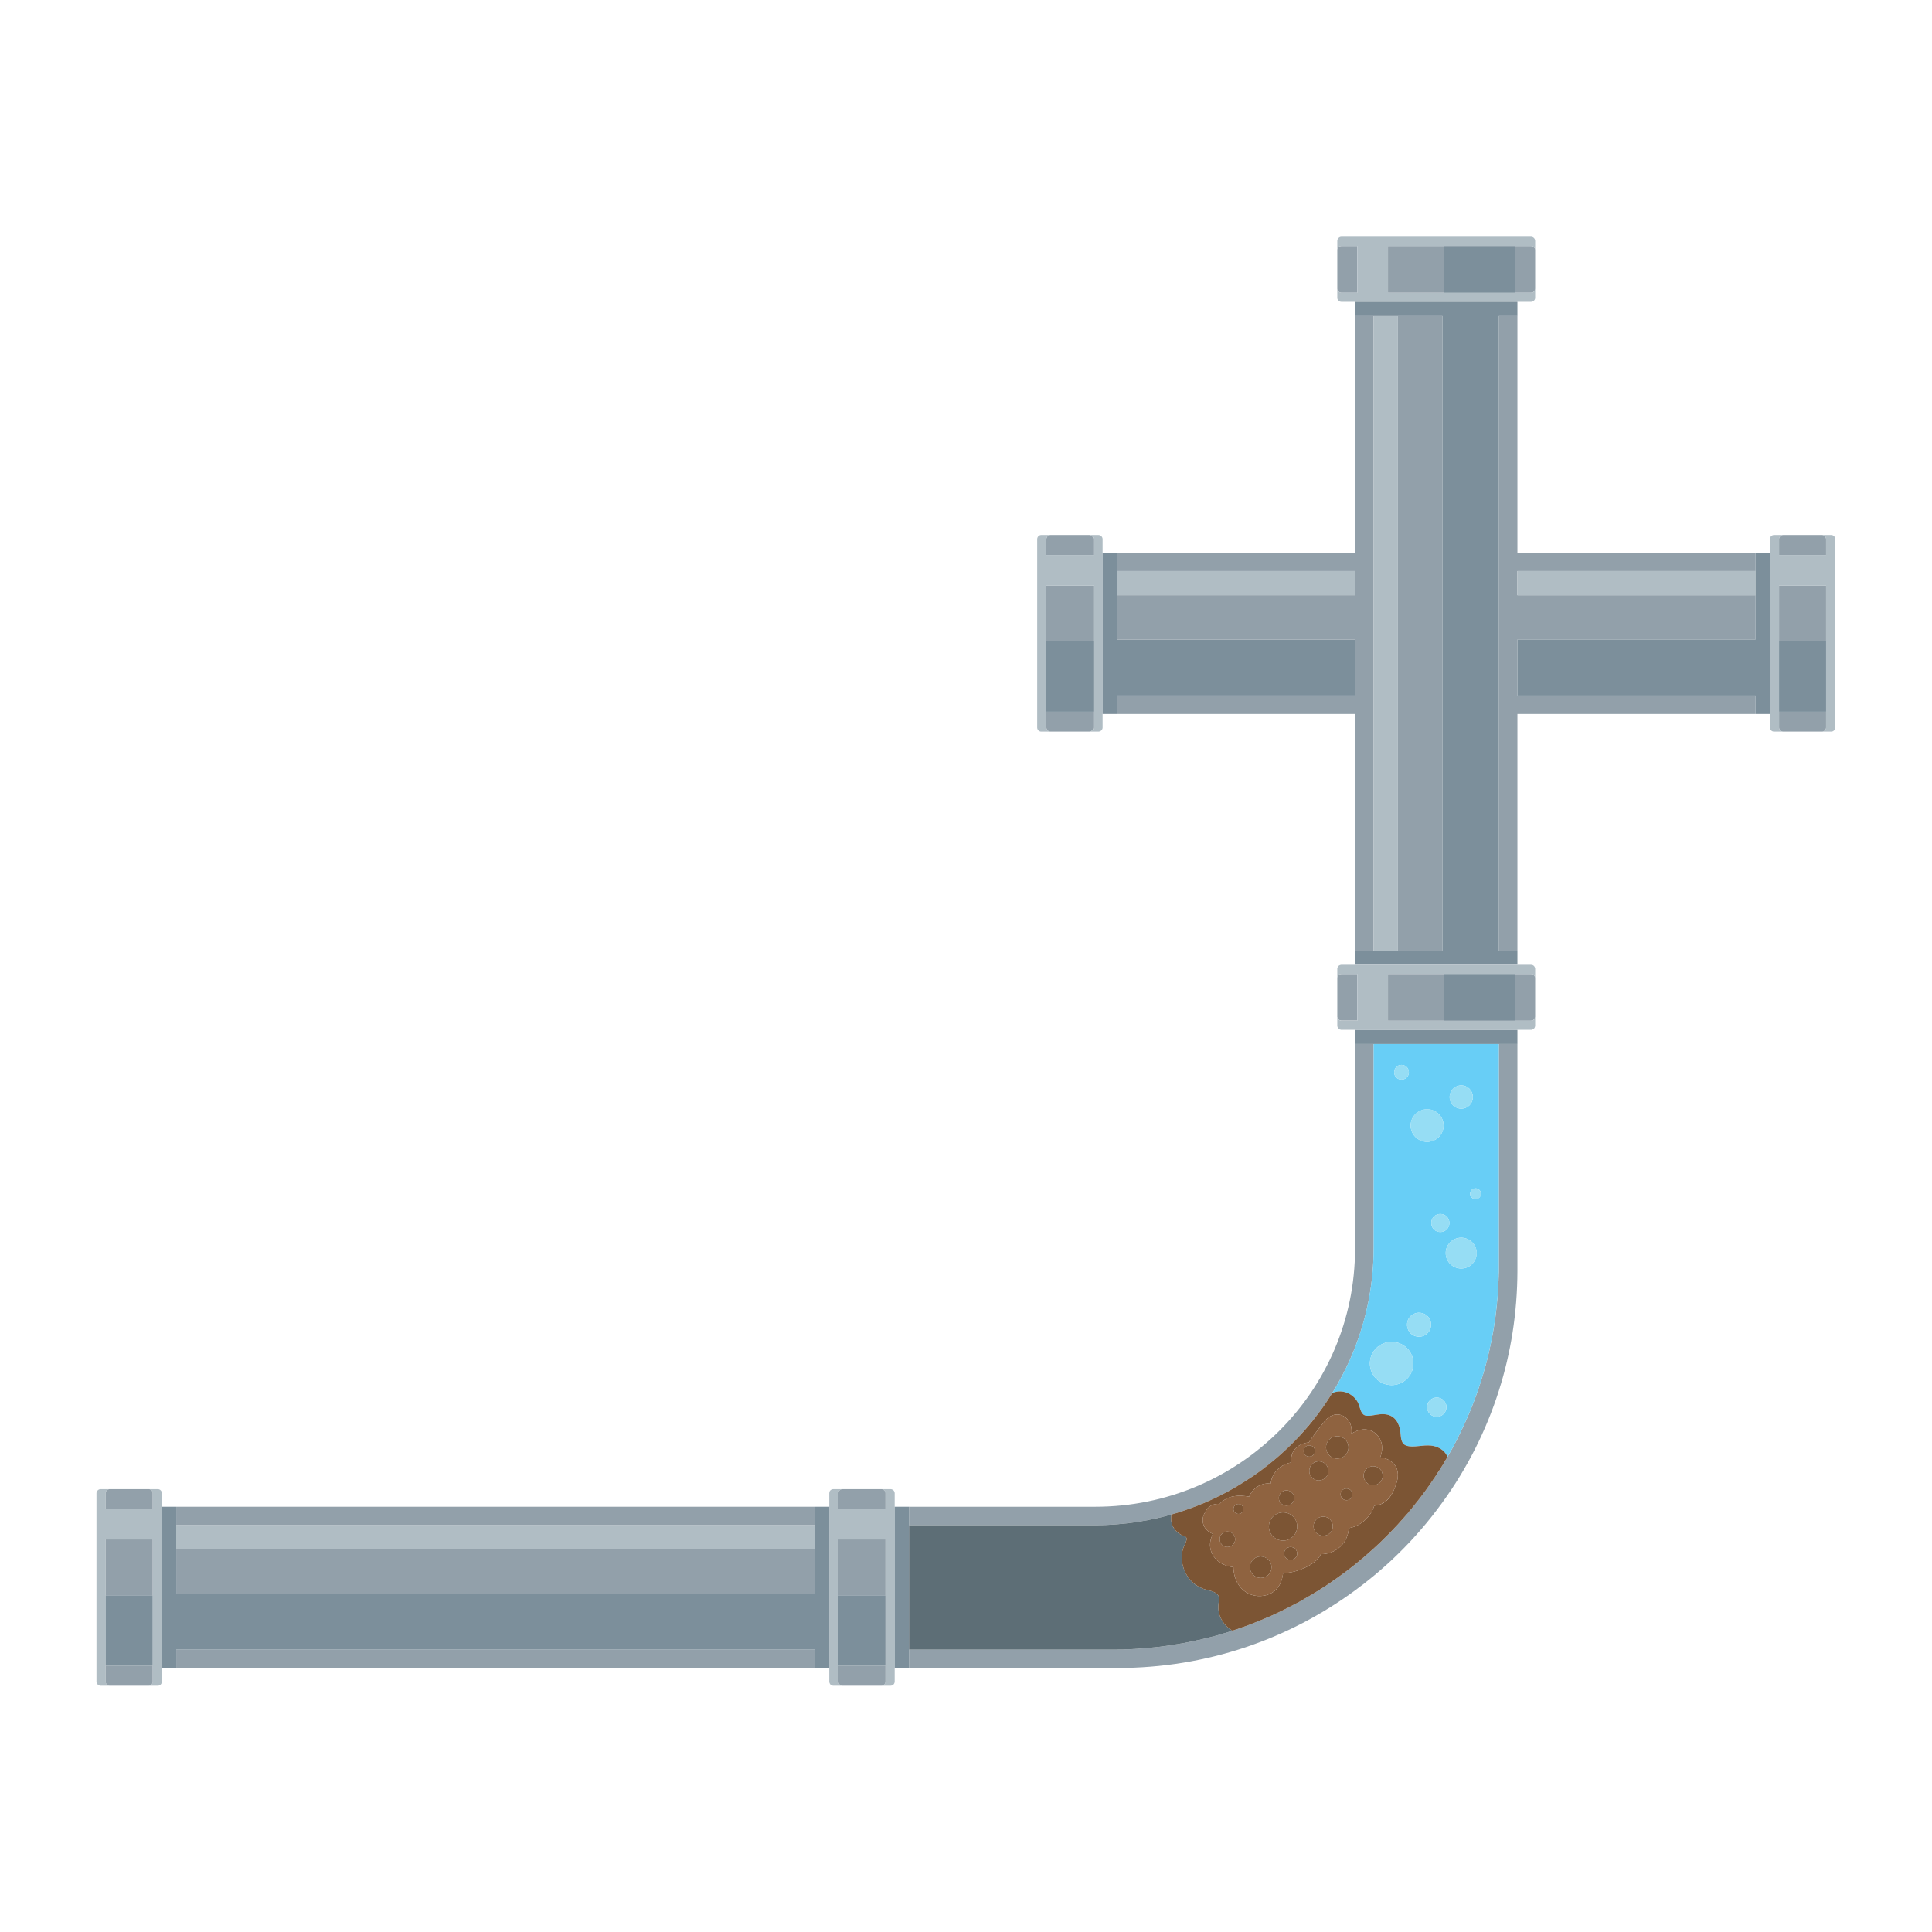 <svg xmlns="http://www.w3.org/2000/svg" xmlns:xlink="http://www.w3.org/1999/xlink" width="80" zoomAndPan="magnify" viewBox="0 0 60 60" height="80" preserveAspectRatio="xMidYMid meet" version="1.0"><defs><clipPath id="id1"><path d="M 55 16 L 56.996 16 L 56.996 18 L 55 18 Z M 55 16 " clip-rule="nonzero"/></clipPath><clipPath id="id2"><path d="M 55 18 L 56.996 18 L 56.996 20 L 55 20 Z M 55 18 " clip-rule="nonzero"/></clipPath><clipPath id="id3"><path d="M 55 22 L 56.996 22 L 56.996 23 L 55 23 Z M 55 22 " clip-rule="nonzero"/></clipPath><clipPath id="id4"><path d="M 54 16 L 56.996 16 L 56.996 23 L 54 23 Z M 54 16 " clip-rule="nonzero"/></clipPath><clipPath id="id5"><path d="M 55 19 L 56.996 19 L 56.996 23 L 55 23 Z M 55 19 " clip-rule="nonzero"/></clipPath><clipPath id="id6"><path d="M 41 7.352 L 43 7.352 L 43 10 L 41 10 Z M 41 7.352 " clip-rule="nonzero"/></clipPath><clipPath id="id7"><path d="M 43 7.352 L 45 7.352 L 45 10 L 43 10 Z M 43 7.352 " clip-rule="nonzero"/></clipPath><clipPath id="id8"><path d="M 47 7.352 L 48 7.352 L 48 10 L 47 10 Z M 47 7.352 " clip-rule="nonzero"/></clipPath><clipPath id="id9"><path d="M 41 7.352 L 48 7.352 L 48 10 L 41 10 Z M 41 7.352 " clip-rule="nonzero"/></clipPath><clipPath id="id10"><path d="M 44 7.352 L 48 7.352 L 48 10 L 44 10 Z M 44 7.352 " clip-rule="nonzero"/></clipPath><clipPath id="id11"><path d="M 25 46 L 28 46 L 28 52.352 L 25 52.352 Z M 25 46 " clip-rule="nonzero"/></clipPath><clipPath id="id12"><path d="M 26 51 L 28 51 L 28 52.352 L 26 52.352 Z M 26 51 " clip-rule="nonzero"/></clipPath><clipPath id="id13"><path d="M 2.996 46 L 6 46 L 6 52.352 L 2.996 52.352 Z M 2.996 46 " clip-rule="nonzero"/></clipPath><clipPath id="id14"><path d="M 3 51 L 5 51 L 5 52.352 L 3 52.352 Z M 3 51 " clip-rule="nonzero"/></clipPath></defs><rect x="-6" width="72" fill="#ffffff" y="-6" height="72" fill-opacity="1"/><rect x="-6" width="72" fill="#ffffff" y="-6" height="72" fill-opacity="1"/><path fill="#92a0aa" d="M 47.125 21.598 L 47.125 19.859 L 54.52 19.859 L 54.52 18.484 L 47.125 18.484 L 47.125 17.734 L 54.52 17.734 L 54.52 17.164 L 47.125 17.164 L 47.125 9.812 L 46.547 9.812 L 46.547 29.52 L 47.125 29.52 L 47.125 22.172 L 54.52 22.172 L 54.52 21.598 L 47.125 21.598 " fill-opacity="1" fill-rule="nonzero"/><g clip-path="url(#id1)"><path fill="#92a0aa" d="M 55.25 16.742 L 55.25 17.234 L 56.711 17.234 L 56.711 16.742 C 56.711 16.672 56.656 16.613 56.586 16.613 L 55.379 16.613 C 55.309 16.613 55.25 16.672 55.25 16.742 " fill-opacity="1" fill-rule="nonzero"/></g><g clip-path="url(#id2)"><path fill="#92a0aa" d="M 56.711 18.18 L 55.25 18.18 L 55.25 19.91 L 56.711 19.91 L 56.711 18.18 " fill-opacity="1" fill-rule="nonzero"/></g><g clip-path="url(#id3)"><path fill="#92a0aa" d="M 56.711 22.594 L 56.711 22.102 L 55.25 22.102 L 55.25 22.594 C 55.25 22.66 55.309 22.719 55.379 22.719 L 56.586 22.719 C 56.656 22.719 56.711 22.66 56.711 22.594 " fill-opacity="1" fill-rule="nonzero"/></g><path fill="#92a0aa" d="M 32.496 16.742 L 32.496 17.234 L 33.957 17.234 L 33.957 16.742 C 33.957 16.672 33.898 16.613 33.828 16.613 L 32.621 16.613 C 32.551 16.613 32.496 16.672 32.496 16.742 " fill-opacity="1" fill-rule="nonzero"/><path fill="#92a0aa" d="M 33.957 18.18 L 32.496 18.18 L 32.496 19.91 L 33.957 19.91 L 33.957 18.18 " fill-opacity="1" fill-rule="nonzero"/><path fill="#92a0aa" d="M 33.957 22.594 L 33.957 22.102 L 32.496 22.102 L 32.496 22.594 C 32.496 22.66 32.551 22.719 32.621 22.719 L 33.828 22.719 C 33.898 22.719 33.957 22.66 33.957 22.594 " fill-opacity="1" fill-rule="nonzero"/><path fill="#b0bdc4" d="M 47.125 17.734 L 47.125 18.484 L 54.52 18.484 L 54.52 17.734 L 47.125 17.734 " fill-opacity="1" fill-rule="nonzero"/><path fill="#b0bdc4" d="M 42.082 18.484 L 42.082 17.734 L 34.684 17.734 L 34.684 18.484 L 42.082 18.484 " fill-opacity="1" fill-rule="nonzero"/><g clip-path="url(#id4)"><path fill="#b0bdc4" d="M 56.871 16.613 L 56.586 16.613 C 56.656 16.613 56.711 16.672 56.711 16.742 L 56.711 17.234 L 55.25 17.234 L 55.25 16.742 C 55.25 16.672 55.309 16.613 55.379 16.613 L 55.094 16.613 C 55.023 16.613 54.965 16.672 54.965 16.742 L 54.965 22.59 C 54.965 22.66 55.023 22.719 55.094 22.719 L 55.379 22.719 C 55.309 22.719 55.25 22.66 55.25 22.59 L 55.25 18.18 L 56.711 18.18 L 56.711 22.59 C 56.711 22.66 56.656 22.719 56.586 22.719 L 56.871 22.719 C 56.941 22.719 56.996 22.66 56.996 22.59 L 56.996 16.742 C 56.996 16.672 56.941 16.613 56.871 16.613 " fill-opacity="1" fill-rule="nonzero"/></g><path fill="#b0bdc4" d="M 34.242 19.859 L 34.242 16.742 C 34.242 16.672 34.184 16.613 34.113 16.613 L 33.828 16.613 C 33.898 16.613 33.957 16.672 33.957 16.742 L 33.957 17.234 L 32.496 17.234 L 32.496 16.742 C 32.496 16.672 32.551 16.613 32.621 16.613 L 32.336 16.613 C 32.266 16.613 32.211 16.672 32.211 16.742 L 32.211 22.594 C 32.211 22.66 32.266 22.719 32.336 22.719 L 32.621 22.719 C 32.551 22.719 32.496 22.66 32.496 22.594 L 32.496 18.18 L 33.957 18.18 L 33.957 22.594 C 33.957 22.66 33.898 22.719 33.828 22.719 L 34.113 22.719 C 34.184 22.719 34.242 22.66 34.242 22.594 L 34.242 19.859 " fill-opacity="1" fill-rule="nonzero"/><path fill="#7c8f9b" d="M 54.52 17.164 L 54.52 19.859 L 47.125 19.859 L 47.125 21.598 L 54.52 21.598 L 54.52 22.172 L 54.965 22.172 L 54.965 17.164 L 54.52 17.164 " fill-opacity="1" fill-rule="nonzero"/><path fill="#7c8f9b" d="M 35.074 21.598 L 42.082 21.598 L 42.082 19.859 L 34.684 19.859 L 34.684 17.164 L 34.242 17.164 L 34.242 22.172 L 34.684 22.172 L 34.684 21.598 L 35.074 21.598 " fill-opacity="1" fill-rule="nonzero"/><g clip-path="url(#id5)"><path fill="#7c8f9b" d="M 56.711 19.91 L 55.25 19.91 L 55.25 22.102 L 56.711 22.102 L 56.711 19.91 " fill-opacity="1" fill-rule="nonzero"/></g><path fill="#7c8f9b" d="M 33.957 19.91 L 32.496 19.91 L 32.496 22.102 L 33.957 22.102 L 33.957 19.91 " fill-opacity="1" fill-rule="nonzero"/><g clip-path="url(#id6)"><path fill="#92a0aa" d="M 41.66 9.09 L 42.152 9.09 L 42.152 7.637 L 41.66 7.637 C 41.59 7.637 41.531 7.691 41.531 7.762 L 41.531 8.961 C 41.531 9.031 41.59 9.09 41.66 9.09 " fill-opacity="1" fill-rule="nonzero"/></g><g clip-path="url(#id7)"><path fill="#92a0aa" d="M 43.105 7.637 L 43.105 9.09 L 44.848 9.09 L 44.848 7.637 L 43.105 7.637 " fill-opacity="1" fill-rule="nonzero"/></g><g clip-path="url(#id8)"><path fill="#92a0aa" d="M 47.547 7.637 L 47.055 7.637 L 47.055 9.09 L 47.547 9.09 C 47.617 9.09 47.676 9.031 47.676 8.961 L 47.676 7.762 C 47.676 7.691 47.617 7.637 47.547 7.637 " fill-opacity="1" fill-rule="nonzero"/></g><path fill="#92a0aa" d="M 43.414 17.734 L 43.414 29.52 L 44.797 29.52 L 44.797 9.812 L 43.414 9.812 L 43.414 17.734 " fill-opacity="1" fill-rule="nonzero"/><path fill="#92a0aa" d="M 42.66 22.172 L 42.66 9.812 L 42.082 9.812 L 42.082 17.164 L 34.684 17.164 L 34.684 17.734 L 42.082 17.734 L 42.082 18.484 L 34.684 18.484 L 34.684 19.859 L 42.082 19.859 L 42.082 21.598 L 34.684 21.598 L 34.684 22.172 L 42.082 22.172 L 42.082 29.52 L 42.66 29.52 L 42.66 22.172 " fill-opacity="1" fill-rule="nonzero"/><path fill="#b0bdc4" d="M 42.66 17.734 L 42.66 29.52 L 43.414 29.52 L 43.414 9.812 L 42.66 9.812 L 42.66 17.734 " fill-opacity="1" fill-rule="nonzero"/><g clip-path="url(#id9)"><path fill="#b0bdc4" d="M 47.547 9.371 C 47.617 9.371 47.676 9.316 47.676 9.246 L 47.676 8.961 C 47.676 9.031 47.617 9.09 47.547 9.09 L 43.105 9.09 L 43.105 7.637 L 47.547 7.637 C 47.617 7.637 47.676 7.691 47.676 7.762 L 47.676 7.48 C 47.676 7.41 47.617 7.352 47.547 7.352 L 41.66 7.352 C 41.59 7.352 41.531 7.41 41.531 7.48 L 41.531 7.762 C 41.531 7.691 41.59 7.637 41.66 7.637 L 42.152 7.637 L 42.152 9.09 L 41.66 9.09 C 41.59 9.09 41.531 9.031 41.531 8.961 L 41.531 9.246 C 41.531 9.316 41.59 9.371 41.66 9.371 L 47.547 9.371 " fill-opacity="1" fill-rule="nonzero"/></g><path fill="#7c8f9b" d="M 46.547 29.137 L 46.547 9.812 L 47.125 9.812 L 47.125 9.371 L 42.082 9.371 L 42.082 9.812 L 44.797 9.812 L 44.797 29.52 L 42.082 29.52 L 42.082 29.961 L 47.125 29.961 L 47.125 29.52 L 46.547 29.52 L 46.547 29.137 " fill-opacity="1" fill-rule="nonzero"/><g clip-path="url(#id10)"><path fill="#7c8f9b" d="M 44.848 7.637 L 44.848 9.09 L 47.055 9.09 L 47.055 7.637 L 44.848 7.637 " fill-opacity="1" fill-rule="nonzero"/></g><path fill="#7c8f9b" d="M 42.082 31.98 L 42.082 32.422 L 47.125 32.422 L 47.125 31.98 L 42.082 31.98 " fill-opacity="1" fill-rule="nonzero"/><path fill="#92a0aa" d="M 46.547 32.422 L 46.547 39.305 C 46.547 39.375 46.547 39.445 46.547 39.512 C 46.547 39.535 46.543 39.559 46.543 39.582 C 46.543 39.629 46.543 39.672 46.539 39.719 C 46.539 39.746 46.539 39.777 46.535 39.805 C 46.535 39.844 46.531 39.883 46.531 39.926 C 46.531 39.957 46.527 39.984 46.527 40.016 C 46.523 40.055 46.52 40.09 46.52 40.129 C 46.516 40.16 46.516 40.195 46.512 40.227 C 46.508 40.262 46.508 40.297 46.504 40.332 C 46.5 40.367 46.496 40.398 46.492 40.434 C 46.492 40.465 46.488 40.5 46.484 40.535 C 46.48 40.57 46.477 40.602 46.473 40.637 C 46.469 40.668 46.465 40.703 46.461 40.734 C 46.457 40.77 46.453 40.805 46.449 40.84 C 46.445 40.871 46.441 40.902 46.438 40.934 C 46.43 40.969 46.426 41.008 46.422 41.043 C 46.414 41.074 46.41 41.102 46.406 41.133 C 46.402 41.168 46.395 41.207 46.391 41.242 C 46.383 41.273 46.379 41.301 46.375 41.328 C 46.367 41.367 46.359 41.406 46.355 41.441 C 46.348 41.469 46.344 41.496 46.34 41.523 C 46.332 41.562 46.324 41.602 46.316 41.641 C 46.312 41.668 46.305 41.691 46.301 41.715 C 46.293 41.758 46.285 41.797 46.273 41.84 C 46.27 41.859 46.266 41.883 46.262 41.906 C 46.25 41.949 46.242 41.992 46.23 42.035 C 46.227 42.055 46.223 42.074 46.215 42.094 C 46.207 42.141 46.195 42.184 46.184 42.227 C 46.18 42.246 46.176 42.262 46.172 42.281 C 46.156 42.328 46.145 42.375 46.133 42.422 C 46.129 42.434 46.125 42.445 46.121 42.461 C 46.109 42.512 46.094 42.562 46.078 42.613 C 46.078 42.617 46.074 42.625 46.074 42.629 C 45.898 43.23 45.68 43.809 45.414 44.363 C 45.328 44.551 45.234 44.73 45.141 44.914 C 45.109 44.969 45.078 45.023 45.047 45.078 C 45.016 45.133 44.984 45.188 44.953 45.242 C 44.93 45.285 44.906 45.328 44.879 45.371 C 44.852 45.414 44.824 45.461 44.797 45.508 C 44.762 45.566 44.723 45.629 44.684 45.688 C 44.68 45.695 44.672 45.707 44.664 45.719 C 44.625 45.777 44.586 45.836 44.547 45.898 C 44.547 45.898 44.543 45.902 44.539 45.906 C 44.453 46.035 44.367 46.16 44.277 46.285 C 44.145 46.465 44.008 46.645 43.863 46.82 C 43.859 46.824 43.855 46.828 43.852 46.836 C 43.82 46.871 43.793 46.906 43.762 46.941 C 43.754 46.953 43.746 46.961 43.734 46.973 C 43.711 47.004 43.684 47.031 43.66 47.062 C 43.648 47.074 43.637 47.086 43.629 47.098 C 43.602 47.129 43.578 47.156 43.551 47.188 C 43.539 47.199 43.531 47.211 43.52 47.219 C 43.484 47.258 43.449 47.301 43.414 47.34 C 43.234 47.535 43.051 47.723 42.859 47.906 C 42.793 47.969 42.727 48.031 42.66 48.09 C 42.473 48.262 42.281 48.426 42.082 48.586 C 42.027 48.629 41.973 48.672 41.918 48.715 C 41.91 48.719 41.906 48.723 41.898 48.727 C 41.848 48.77 41.793 48.809 41.738 48.852 C 41.73 48.855 41.723 48.863 41.715 48.867 C 41.66 48.906 41.609 48.945 41.555 48.984 C 41.547 48.992 41.535 48.996 41.527 49.004 C 41.473 49.043 41.418 49.082 41.363 49.117 C 41.355 49.125 41.352 49.129 41.344 49.133 C 41.285 49.172 41.227 49.211 41.172 49.25 C 41.168 49.25 41.164 49.254 41.16 49.254 C 41.039 49.336 40.918 49.414 40.793 49.488 C 40.789 49.492 40.785 49.492 40.777 49.496 C 40.719 49.531 40.66 49.566 40.598 49.602 C 40.594 49.605 40.586 49.609 40.578 49.613 C 40.52 49.648 40.457 49.684 40.398 49.719 C 40.391 49.719 40.387 49.723 40.379 49.727 C 40.32 49.762 40.254 49.797 40.191 49.828 C 40.191 49.832 40.188 49.832 40.184 49.832 C 40.035 49.914 39.883 49.988 39.73 50.062 C 39.68 50.086 39.629 50.109 39.578 50.133 C 39.574 50.133 39.574 50.133 39.574 50.137 C 39.508 50.164 39.438 50.195 39.371 50.227 C 39.367 50.227 39.363 50.23 39.359 50.23 C 39.293 50.258 39.227 50.289 39.156 50.316 C 39.156 50.316 39.152 50.32 39.148 50.32 C 39.078 50.348 39.012 50.375 38.941 50.402 C 38.898 50.422 38.859 50.438 38.816 50.453 C 38.812 50.453 38.809 50.453 38.805 50.457 C 38.766 50.469 38.73 50.484 38.691 50.5 C 38.684 50.5 38.68 50.504 38.676 50.504 C 38.637 50.52 38.602 50.531 38.562 50.543 C 38.559 50.547 38.551 50.547 38.543 50.551 C 38.508 50.562 38.473 50.574 38.434 50.59 C 38.43 50.59 38.422 50.594 38.414 50.594 C 38.379 50.609 38.344 50.621 38.305 50.633 C 38.297 50.633 38.293 50.637 38.289 50.637 C 38.281 50.641 38.277 50.641 38.273 50.641 C 38.238 50.652 38.203 50.664 38.172 50.676 C 38.168 50.676 38.164 50.676 38.16 50.68 C 38.117 50.691 38.074 50.707 38.031 50.719 C 37.941 50.746 37.855 50.77 37.766 50.797 C 37.676 50.82 37.586 50.844 37.496 50.867 C 37.496 50.867 37.492 50.867 37.488 50.867 C 37.449 50.879 37.406 50.887 37.367 50.898 C 37.359 50.898 37.352 50.902 37.344 50.902 C 37.309 50.91 37.27 50.922 37.234 50.93 C 37.227 50.93 37.215 50.934 37.203 50.934 C 37.172 50.941 37.137 50.949 37.105 50.957 C 37.094 50.961 37.078 50.961 37.066 50.965 C 37.035 50.973 37.004 50.98 36.969 50.984 C 36.957 50.988 36.945 50.992 36.934 50.992 C 36.902 51 36.867 51.008 36.836 51.012 C 36.824 51.016 36.812 51.016 36.797 51.02 C 36.766 51.027 36.734 51.031 36.699 51.039 C 36.688 51.039 36.676 51.043 36.664 51.043 C 36.629 51.051 36.598 51.055 36.562 51.062 C 36.551 51.062 36.539 51.066 36.527 51.066 C 36.492 51.074 36.457 51.078 36.418 51.086 C 36.41 51.086 36.402 51.086 36.395 51.09 C 36.258 51.109 36.121 51.129 35.98 51.145 C 35.969 51.145 35.957 51.148 35.945 51.148 C 35.914 51.152 35.879 51.156 35.848 51.16 C 35.832 51.16 35.816 51.164 35.801 51.164 C 35.77 51.168 35.738 51.172 35.711 51.176 C 35.691 51.176 35.676 51.176 35.656 51.18 C 35.629 51.18 35.602 51.184 35.574 51.188 C 35.555 51.188 35.535 51.188 35.52 51.191 C 35.492 51.191 35.465 51.195 35.438 51.195 C 35.418 51.199 35.398 51.199 35.379 51.199 C 35.352 51.203 35.324 51.203 35.297 51.207 C 35.277 51.207 35.258 51.207 35.238 51.211 C 35.215 51.211 35.188 51.211 35.16 51.215 C 35.141 51.215 35.121 51.215 35.102 51.219 C 35.074 51.219 35.047 51.219 35.02 51.219 C 35 51.223 34.98 51.223 34.961 51.223 C 34.934 51.223 34.906 51.223 34.879 51.227 C 34.859 51.227 34.84 51.227 34.824 51.227 C 34.793 51.227 34.762 51.227 34.73 51.227 C 34.715 51.227 34.699 51.23 34.684 51.23 C 34.637 51.23 34.594 51.23 34.547 51.23 C 34.547 51.23 34.543 51.23 34.543 51.23 L 28.23 51.23 L 28.23 51.801 L 34.711 51.801 C 37.473 51.801 40.023 50.906 42.082 49.391 C 42.281 49.246 42.473 49.098 42.66 48.941 C 42.918 48.727 43.172 48.5 43.414 48.262 C 43.918 47.77 44.383 47.23 44.797 46.656 C 45.555 45.613 46.148 44.445 46.547 43.195 C 46.922 42.02 47.121 40.77 47.125 39.473 C 47.125 39.473 47.125 39.469 47.125 39.469 L 47.125 32.422 L 46.547 32.422 " fill-opacity="1" fill-rule="nonzero"/><path fill="#92a0aa" d="M 41.539 31.609 C 41.555 31.66 41.602 31.695 41.66 31.695 L 42.152 31.695 L 42.152 30.246 L 41.66 30.246 C 41.602 30.246 41.555 30.281 41.539 30.332 C 41.535 30.34 41.535 30.352 41.531 30.359 C 41.531 30.363 41.531 30.367 41.531 30.371 L 41.531 31.57 C 41.531 31.574 41.531 31.578 41.531 31.582 C 41.535 31.594 41.535 31.602 41.539 31.609 " fill-opacity="1" fill-rule="nonzero"/><path fill="#92a0aa" d="M 43.105 30.246 L 43.105 31.699 L 44.848 31.699 L 44.848 30.246 L 43.105 30.246 " fill-opacity="1" fill-rule="nonzero"/><path fill="#92a0aa" d="M 47.668 30.332 C 47.668 30.328 47.664 30.32 47.66 30.316 C 47.641 30.273 47.598 30.246 47.547 30.246 L 47.055 30.246 L 47.055 31.699 L 47.547 31.699 C 47.598 31.699 47.641 31.668 47.66 31.629 C 47.664 31.621 47.668 31.613 47.668 31.609 C 47.672 31.602 47.672 31.594 47.676 31.582 C 47.676 31.578 47.676 31.574 47.676 31.57 L 47.676 30.371 C 47.676 30.367 47.676 30.363 47.676 30.359 C 47.672 30.352 47.672 30.344 47.668 30.332 " fill-opacity="1" fill-rule="nonzero"/><path fill="#92a0aa" d="M 30.789 47.367 L 33.984 47.367 C 34.047 47.367 34.105 47.367 34.168 47.363 C 34.188 47.363 34.207 47.363 34.227 47.363 C 34.27 47.363 34.309 47.359 34.352 47.359 C 34.375 47.359 34.398 47.355 34.422 47.355 C 34.461 47.352 34.496 47.352 34.535 47.348 C 34.559 47.348 34.582 47.348 34.605 47.344 C 34.645 47.34 34.68 47.34 34.715 47.336 C 34.742 47.332 34.766 47.332 34.789 47.328 C 34.824 47.324 34.863 47.324 34.898 47.32 C 34.922 47.316 34.945 47.312 34.969 47.312 C 35.008 47.309 35.047 47.301 35.082 47.297 C 35.105 47.293 35.125 47.293 35.148 47.289 C 35.191 47.285 35.23 47.277 35.273 47.27 C 35.289 47.27 35.309 47.266 35.324 47.266 C 35.383 47.254 35.441 47.246 35.496 47.234 C 35.496 47.234 35.5 47.234 35.5 47.234 C 35.562 47.223 35.621 47.215 35.68 47.203 C 35.688 47.199 35.695 47.199 35.703 47.195 C 35.754 47.188 35.805 47.176 35.855 47.164 C 35.871 47.16 35.887 47.156 35.902 47.156 C 35.945 47.145 35.988 47.137 36.031 47.125 C 36.047 47.121 36.062 47.117 36.082 47.113 C 36.121 47.102 36.164 47.094 36.203 47.082 C 36.223 47.078 36.238 47.07 36.258 47.066 C 36.297 47.055 36.336 47.047 36.375 47.035 C 36.395 47.027 36.41 47.023 36.43 47.02 C 36.469 47.008 36.512 46.996 36.551 46.984 C 36.566 46.977 36.582 46.973 36.598 46.969 C 36.641 46.953 36.688 46.941 36.73 46.926 C 36.742 46.922 36.754 46.918 36.766 46.914 C 36.82 46.895 36.875 46.875 36.93 46.855 C 36.965 46.844 37 46.832 37.035 46.816 C 37.047 46.812 37.062 46.809 37.078 46.801 C 37.109 46.789 37.141 46.777 37.172 46.766 C 37.188 46.758 37.207 46.754 37.223 46.746 C 37.254 46.734 37.285 46.723 37.312 46.707 C 37.332 46.699 37.348 46.695 37.367 46.688 C 37.395 46.672 37.426 46.66 37.457 46.648 C 37.473 46.641 37.492 46.633 37.508 46.625 C 37.539 46.613 37.566 46.598 37.598 46.586 C 37.613 46.578 37.633 46.57 37.648 46.562 C 37.68 46.547 37.707 46.535 37.738 46.52 C 37.754 46.512 37.773 46.504 37.789 46.496 C 37.816 46.48 37.848 46.465 37.879 46.453 C 37.895 46.445 37.91 46.434 37.926 46.426 C 37.957 46.41 37.984 46.398 38.016 46.379 C 38.031 46.375 38.043 46.367 38.059 46.359 C 38.09 46.34 38.121 46.324 38.152 46.309 C 38.164 46.301 38.176 46.297 38.188 46.289 C 38.219 46.27 38.254 46.25 38.289 46.23 C 38.293 46.23 38.297 46.227 38.301 46.227 C 38.508 46.105 38.711 45.977 38.91 45.844 C 38.914 45.84 38.918 45.836 38.922 45.836 C 38.957 45.809 38.992 45.785 39.027 45.762 C 39.035 45.758 39.039 45.754 39.047 45.746 C 39.078 45.723 39.113 45.699 39.148 45.676 C 39.152 45.668 39.16 45.664 39.168 45.66 C 39.203 45.633 39.234 45.609 39.266 45.582 C 39.273 45.578 39.281 45.574 39.289 45.566 C 39.32 45.543 39.355 45.516 39.387 45.492 C 39.395 45.484 39.398 45.48 39.406 45.477 C 39.438 45.449 39.473 45.422 39.504 45.395 C 39.512 45.391 39.516 45.387 39.52 45.383 C 39.555 45.355 39.586 45.328 39.621 45.297 C 39.625 45.297 39.625 45.293 39.629 45.293 C 40.039 44.941 40.418 44.555 40.754 44.133 C 40.758 44.133 40.758 44.133 40.758 44.133 C 40.789 44.09 40.824 44.047 40.859 44.004 C 40.891 43.961 40.926 43.918 40.957 43.875 C 40.957 43.875 40.957 43.871 40.961 43.871 C 40.992 43.828 41.023 43.785 41.055 43.742 C 41.055 43.742 41.055 43.738 41.059 43.738 C 41.09 43.695 41.117 43.652 41.148 43.609 C 41.148 43.605 41.152 43.602 41.152 43.602 C 41.184 43.559 41.211 43.516 41.238 43.473 C 41.242 43.469 41.246 43.465 41.246 43.461 C 41.273 43.422 41.301 43.379 41.328 43.336 C 41.332 43.332 41.336 43.328 41.336 43.32 C 41.352 43.301 41.363 43.281 41.375 43.258 C 41.387 43.238 41.402 43.219 41.414 43.199 C 41.418 43.195 41.422 43.188 41.426 43.18 C 41.449 43.141 41.473 43.102 41.496 43.062 C 41.5 43.055 41.504 43.047 41.512 43.035 C 41.531 43 41.555 42.961 41.574 42.922 C 41.582 42.91 41.586 42.902 41.59 42.891 C 41.613 42.855 41.633 42.816 41.652 42.777 C 41.66 42.77 41.664 42.758 41.672 42.746 C 41.691 42.711 41.711 42.672 41.727 42.637 C 41.734 42.625 41.742 42.609 41.746 42.598 C 41.766 42.562 41.781 42.527 41.801 42.492 C 41.805 42.477 41.812 42.465 41.82 42.449 C 41.836 42.414 41.852 42.379 41.871 42.344 C 41.875 42.328 41.883 42.316 41.891 42.301 C 41.906 42.266 41.922 42.23 41.938 42.195 C 41.945 42.18 41.949 42.164 41.957 42.148 C 41.973 42.113 41.988 42.074 42.004 42.039 C 42.012 42.023 42.016 42.012 42.023 41.996 C 42.043 41.945 42.062 41.895 42.082 41.844 C 42.457 40.883 42.66 39.84 42.66 38.75 C 42.66 38.75 42.66 38.75 42.66 38.746 L 42.66 32.422 L 42.082 32.422 L 42.082 38.781 C 42.082 43.207 38.469 46.793 34.016 46.793 L 28.23 46.793 L 28.23 47.367 L 30.789 47.367 " fill-opacity="1" fill-rule="nonzero"/><path fill="#b0bdc4" d="M 44.797 29.961 L 41.66 29.961 C 41.652 29.961 41.645 29.961 41.641 29.965 C 41.641 29.965 41.637 29.965 41.637 29.965 C 41.629 29.965 41.625 29.965 41.617 29.969 C 41.609 29.973 41.605 29.973 41.602 29.977 C 41.602 29.977 41.598 29.977 41.598 29.977 C 41.594 29.98 41.59 29.984 41.586 29.984 C 41.582 29.984 41.582 29.984 41.582 29.984 C 41.582 29.988 41.582 29.988 41.582 29.988 C 41.578 29.992 41.57 29.996 41.566 30 C 41.562 30.004 41.559 30.008 41.555 30.012 C 41.555 30.016 41.555 30.016 41.555 30.016 C 41.551 30.02 41.547 30.027 41.547 30.031 C 41.543 30.031 41.543 30.031 41.543 30.035 C 41.543 30.039 41.539 30.047 41.539 30.051 C 41.535 30.059 41.531 30.066 41.531 30.074 C 41.531 30.078 41.531 30.086 41.531 30.09 L 41.531 30.371 C 41.531 30.367 41.531 30.363 41.531 30.359 C 41.531 30.352 41.535 30.344 41.539 30.332 C 41.555 30.281 41.602 30.246 41.66 30.246 L 42.152 30.246 L 42.152 31.699 L 41.66 31.699 C 41.602 31.699 41.555 31.66 41.539 31.609 C 41.535 31.602 41.531 31.594 41.531 31.582 C 41.531 31.578 41.531 31.574 41.531 31.57 L 41.531 31.855 C 41.531 31.859 41.531 31.863 41.531 31.867 C 41.531 31.875 41.535 31.883 41.539 31.891 C 41.539 31.898 41.543 31.902 41.543 31.906 C 41.543 31.91 41.543 31.91 41.547 31.91 C 41.547 31.918 41.551 31.922 41.555 31.926 C 41.555 31.93 41.555 31.93 41.555 31.93 C 41.559 31.934 41.562 31.938 41.566 31.941 C 41.57 31.945 41.578 31.949 41.582 31.953 C 41.582 31.953 41.582 31.957 41.582 31.957 C 41.582 31.957 41.582 31.957 41.586 31.957 C 41.59 31.961 41.594 31.965 41.598 31.965 C 41.598 31.965 41.602 31.965 41.602 31.965 C 41.605 31.969 41.609 31.973 41.617 31.973 C 41.625 31.977 41.629 31.977 41.637 31.977 C 41.637 31.98 41.641 31.98 41.641 31.98 C 41.645 31.98 41.652 31.98 41.66 31.98 L 47.547 31.98 C 47.555 31.98 47.559 31.98 47.562 31.98 C 47.566 31.98 47.566 31.98 47.566 31.98 C 47.574 31.977 47.578 31.977 47.582 31.977 C 47.582 31.977 47.582 31.977 47.586 31.977 C 47.59 31.973 47.594 31.973 47.598 31.969 C 47.602 31.969 47.602 31.969 47.602 31.969 C 47.605 31.965 47.609 31.965 47.613 31.961 C 47.613 31.961 47.617 31.961 47.617 31.961 C 47.621 31.957 47.625 31.953 47.629 31.949 C 47.629 31.949 47.629 31.949 47.633 31.949 C 47.633 31.945 47.637 31.945 47.641 31.941 C 47.641 31.938 47.641 31.938 47.645 31.938 C 47.645 31.934 47.648 31.93 47.652 31.926 C 47.656 31.922 47.66 31.918 47.66 31.91 C 47.66 31.91 47.664 31.91 47.664 31.906 C 47.664 31.902 47.668 31.898 47.668 31.891 C 47.672 31.883 47.672 31.875 47.676 31.867 C 47.676 31.863 47.676 31.859 47.676 31.855 L 47.676 31.57 C 47.676 31.574 47.676 31.578 47.676 31.582 C 47.672 31.594 47.672 31.602 47.668 31.609 C 47.668 31.613 47.664 31.621 47.66 31.629 C 47.641 31.668 47.598 31.699 47.547 31.699 L 43.105 31.699 L 43.105 30.246 L 47.547 30.246 C 47.598 30.246 47.641 30.273 47.66 30.316 C 47.664 30.32 47.668 30.328 47.668 30.332 C 47.672 30.344 47.672 30.352 47.676 30.359 C 47.676 30.363 47.676 30.367 47.676 30.371 L 47.676 30.09 C 47.676 30.086 47.676 30.078 47.676 30.074 C 47.672 30.066 47.672 30.059 47.668 30.051 C 47.668 30.047 47.664 30.039 47.664 30.035 C 47.664 30.035 47.66 30.031 47.66 30.031 C 47.66 30.027 47.656 30.023 47.652 30.016 C 47.648 30.012 47.645 30.008 47.645 30.004 C 47.641 30.004 47.641 30.004 47.641 30.004 C 47.637 30 47.633 29.996 47.633 29.992 C 47.629 29.992 47.629 29.992 47.629 29.992 C 47.625 29.988 47.621 29.984 47.617 29.98 C 47.617 29.98 47.613 29.98 47.613 29.98 C 47.609 29.977 47.605 29.977 47.602 29.973 C 47.602 29.973 47.602 29.973 47.598 29.973 C 47.594 29.969 47.59 29.969 47.586 29.969 C 47.582 29.965 47.582 29.965 47.582 29.965 C 47.578 29.965 47.574 29.965 47.566 29.965 C 47.566 29.965 47.566 29.965 47.562 29.965 C 47.559 29.961 47.555 29.961 47.547 29.961 L 44.797 29.961 " fill-opacity="1" fill-rule="nonzero"/><path fill="#7c8f9b" d="M 47.055 30.246 L 44.848 30.246 L 44.848 31.699 L 47.055 31.699 L 47.055 30.246 " fill-opacity="1" fill-rule="nonzero"/><path fill="#92a0aa" d="M 5.859 51.23 L 5.473 51.23 L 5.473 51.801 L 25.309 51.801 L 25.309 51.23 L 5.859 51.23 " fill-opacity="1" fill-rule="nonzero"/><path fill="#92a0aa" d="M 25.309 47.367 L 25.309 46.793 L 5.473 46.793 L 5.473 47.367 L 25.309 47.367 " fill-opacity="1" fill-rule="nonzero"/><path fill="#92a0aa" d="M 5.473 49.492 L 25.309 49.492 L 25.309 48.117 L 5.473 48.117 L 5.473 49.492 " fill-opacity="1" fill-rule="nonzero"/><path fill="#b0bdc4" d="M 5.473 48.117 L 25.309 48.117 L 25.309 47.367 L 5.473 47.367 L 5.473 48.117 " fill-opacity="1" fill-rule="nonzero"/><g clip-path="url(#id11)"><path fill="#b0bdc4" d="M 27.785 49.492 L 27.785 46.371 C 27.785 46.348 27.777 46.32 27.762 46.301 C 27.758 46.297 27.754 46.289 27.746 46.281 C 27.723 46.262 27.691 46.246 27.656 46.246 L 27.371 46.246 C 27.441 46.246 27.5 46.305 27.5 46.371 L 27.5 46.863 L 26.039 46.863 L 26.039 46.371 C 26.039 46.305 26.094 46.246 26.164 46.246 L 25.879 46.246 C 25.844 46.246 25.812 46.262 25.789 46.281 C 25.785 46.289 25.781 46.297 25.773 46.301 C 25.762 46.32 25.754 46.348 25.754 46.371 L 25.754 52.223 C 25.754 52.254 25.766 52.281 25.781 52.305 C 25.785 52.309 25.789 52.309 25.789 52.312 C 25.812 52.336 25.844 52.352 25.879 52.352 L 26.164 52.352 C 26.129 52.352 26.098 52.336 26.074 52.312 C 26.074 52.309 26.07 52.309 26.066 52.305 C 26.051 52.281 26.039 52.254 26.039 52.223 L 26.039 47.809 L 27.5 47.809 L 27.5 52.223 C 27.5 52.254 27.488 52.281 27.473 52.305 C 27.469 52.309 27.465 52.309 27.461 52.312 C 27.441 52.336 27.406 52.352 27.371 52.352 L 27.656 52.352 C 27.691 52.352 27.723 52.336 27.746 52.312 C 27.75 52.309 27.754 52.309 27.758 52.305 C 27.773 52.281 27.785 52.254 27.785 52.223 L 27.785 49.492 " fill-opacity="1" fill-rule="nonzero"/></g><path fill="#92a0aa" d="M 26.039 46.371 L 26.039 46.863 L 27.5 46.863 L 27.5 46.371 C 27.5 46.305 27.441 46.246 27.371 46.246 L 26.164 46.246 C 26.094 46.246 26.039 46.305 26.039 46.371 " fill-opacity="1" fill-rule="nonzero"/><path fill="#92a0aa" d="M 27.5 49.543 L 27.5 47.809 L 26.039 47.809 L 26.039 49.543 L 27.5 49.543 " fill-opacity="1" fill-rule="nonzero"/><g clip-path="url(#id12)"><path fill="#92a0aa" d="M 27.473 52.305 C 27.488 52.281 27.5 52.254 27.5 52.223 L 27.5 51.73 L 26.039 51.73 L 26.039 52.223 C 26.039 52.254 26.051 52.281 26.066 52.305 C 26.07 52.309 26.074 52.309 26.074 52.312 C 26.098 52.336 26.129 52.352 26.164 52.352 L 27.371 52.352 C 27.406 52.352 27.441 52.336 27.461 52.312 C 27.465 52.309 27.469 52.309 27.473 52.305 " fill-opacity="1" fill-rule="nonzero"/></g><g clip-path="url(#id13)"><path fill="#b0bdc4" d="M 5.027 49.492 L 5.027 46.371 C 5.027 46.305 4.973 46.246 4.902 46.246 L 4.617 46.246 C 4.688 46.246 4.742 46.305 4.742 46.371 L 4.742 46.863 L 3.281 46.863 L 3.281 46.371 C 3.281 46.305 3.34 46.246 3.41 46.246 L 3.125 46.246 C 3.055 46.246 2.996 46.305 2.996 46.371 L 2.996 52.223 C 2.996 52.293 3.055 52.352 3.125 52.352 L 3.41 52.352 C 3.34 52.352 3.281 52.293 3.281 52.223 L 3.281 47.809 L 4.742 47.809 L 4.742 52.223 C 4.742 52.293 4.688 52.352 4.617 52.352 L 4.902 52.352 C 4.973 52.352 5.027 52.293 5.027 52.223 L 5.027 49.492 " fill-opacity="1" fill-rule="nonzero"/></g><path fill="#92a0aa" d="M 3.281 46.371 L 3.281 46.863 L 4.742 46.863 L 4.742 46.371 C 4.742 46.305 4.688 46.246 4.617 46.246 L 3.41 46.246 C 3.34 46.246 3.281 46.305 3.281 46.371 " fill-opacity="1" fill-rule="nonzero"/><path fill="#92a0aa" d="M 4.742 47.809 L 3.281 47.809 L 3.281 49.543 L 4.742 49.543 L 4.742 47.809 " fill-opacity="1" fill-rule="nonzero"/><g clip-path="url(#id14)"><path fill="#92a0aa" d="M 4.742 52.223 L 4.742 51.73 L 3.281 51.73 L 3.281 52.223 C 3.281 52.293 3.34 52.352 3.41 52.352 L 4.617 52.352 C 4.688 52.352 4.742 52.293 4.742 52.223 " fill-opacity="1" fill-rule="nonzero"/></g><path fill="#7c8f9b" d="M 25.309 46.793 L 25.309 49.492 L 5.473 49.492 L 5.473 46.793 L 5.027 46.793 L 5.027 51.801 L 5.473 51.801 L 5.473 51.23 L 25.309 51.23 L 25.309 51.801 L 25.754 51.801 L 25.754 46.793 L 25.309 46.793 " fill-opacity="1" fill-rule="nonzero"/><path fill="#7c8f9b" d="M 27.5 49.543 L 26.039 49.543 L 26.039 51.73 L 27.5 51.73 L 27.5 49.543 " fill-opacity="1" fill-rule="nonzero"/><path fill="#7c8f9b" d="M 4.742 49.543 L 3.281 49.543 L 3.281 51.73 L 4.742 51.73 L 4.742 49.543 " fill-opacity="1" fill-rule="nonzero"/><path fill="#7c8f9b" d="M 28.23 49.492 L 28.23 46.793 L 27.785 46.793 L 27.785 51.801 L 28.23 51.801 L 28.23 49.492 " fill-opacity="1" fill-rule="nonzero"/><path fill="#5d6e76" d="M 38.113 50.523 C 37.98 50.402 37.879 50.23 37.848 50.051 C 37.832 49.953 37.836 49.855 37.848 49.758 C 37.855 49.688 37.875 49.602 37.828 49.539 C 37.73 49.402 37.488 49.391 37.344 49.332 C 37.188 49.266 37.047 49.172 36.941 49.039 C 36.734 48.781 36.645 48.426 36.738 48.105 C 36.766 48.012 36.824 47.926 36.848 47.828 C 36.863 47.746 36.836 47.734 36.766 47.703 C 36.598 47.637 36.465 47.523 36.402 47.352 C 36.363 47.246 36.359 47.133 36.383 47.031 C 36.379 47.031 36.379 47.035 36.375 47.035 C 36.336 47.047 36.297 47.055 36.258 47.066 C 36.238 47.07 36.219 47.078 36.203 47.082 C 36.164 47.094 36.121 47.102 36.082 47.113 C 36.062 47.117 36.047 47.121 36.031 47.125 C 35.988 47.137 35.945 47.145 35.902 47.156 C 35.887 47.16 35.871 47.16 35.855 47.164 C 35.805 47.176 35.754 47.188 35.703 47.195 C 35.695 47.199 35.688 47.199 35.68 47.203 C 35.621 47.215 35.562 47.223 35.5 47.234 C 35.5 47.234 35.496 47.234 35.496 47.234 C 35.438 47.246 35.383 47.254 35.324 47.266 C 35.309 47.266 35.289 47.27 35.273 47.27 C 35.23 47.277 35.191 47.285 35.148 47.289 C 35.125 47.293 35.105 47.293 35.082 47.297 C 35.047 47.301 35.008 47.309 34.969 47.312 C 34.945 47.312 34.922 47.316 34.898 47.32 C 34.863 47.324 34.824 47.324 34.789 47.328 C 34.766 47.332 34.742 47.332 34.715 47.336 C 34.68 47.34 34.645 47.34 34.605 47.344 C 34.582 47.348 34.559 47.348 34.535 47.348 C 34.496 47.352 34.457 47.352 34.422 47.355 C 34.398 47.355 34.375 47.359 34.352 47.359 C 34.309 47.359 34.27 47.363 34.227 47.363 C 34.207 47.363 34.188 47.363 34.168 47.363 C 34.105 47.367 34.047 47.367 33.984 47.367 L 28.23 47.367 L 28.23 51.23 L 34.543 51.23 C 34.543 51.23 34.547 51.23 34.547 51.23 C 34.594 51.23 34.637 51.23 34.684 51.23 C 34.699 51.23 34.715 51.227 34.73 51.227 C 34.762 51.227 34.793 51.227 34.824 51.227 C 34.84 51.227 34.859 51.227 34.879 51.227 C 34.906 51.223 34.934 51.223 34.961 51.223 C 34.98 51.223 35 51.223 35.02 51.219 C 35.047 51.219 35.074 51.219 35.102 51.219 C 35.121 51.215 35.141 51.215 35.16 51.215 C 35.188 51.211 35.215 51.211 35.238 51.211 C 35.258 51.207 35.277 51.207 35.297 51.207 C 35.324 51.203 35.352 51.203 35.379 51.199 C 35.398 51.199 35.418 51.199 35.438 51.195 C 35.465 51.195 35.492 51.191 35.52 51.191 C 35.535 51.188 35.555 51.188 35.574 51.188 C 35.602 51.184 35.629 51.18 35.656 51.18 C 35.676 51.176 35.691 51.176 35.711 51.176 C 35.738 51.172 35.77 51.168 35.801 51.164 C 35.816 51.164 35.832 51.16 35.848 51.16 C 35.879 51.156 35.914 51.152 35.945 51.148 C 35.957 51.148 35.969 51.145 35.98 51.145 C 36.121 51.129 36.258 51.109 36.395 51.09 C 36.402 51.086 36.41 51.086 36.418 51.086 C 36.457 51.078 36.492 51.074 36.527 51.066 C 36.539 51.066 36.551 51.062 36.562 51.062 C 36.598 51.055 36.629 51.051 36.664 51.043 C 36.676 51.043 36.688 51.039 36.699 51.039 C 36.734 51.031 36.766 51.027 36.797 51.02 C 36.812 51.016 36.824 51.016 36.836 51.012 C 36.867 51.004 36.902 51 36.934 50.992 C 36.945 50.992 36.957 50.988 36.973 50.984 C 37.004 50.98 37.035 50.973 37.066 50.965 C 37.078 50.961 37.09 50.961 37.102 50.957 C 37.137 50.949 37.172 50.941 37.203 50.934 C 37.215 50.934 37.227 50.93 37.234 50.93 C 37.27 50.922 37.309 50.91 37.344 50.902 C 37.352 50.902 37.359 50.898 37.367 50.898 C 37.406 50.887 37.449 50.879 37.488 50.867 C 37.492 50.867 37.492 50.867 37.496 50.867 C 37.586 50.844 37.676 50.82 37.766 50.797 C 37.855 50.77 37.941 50.746 38.031 50.719 C 38.074 50.707 38.117 50.691 38.16 50.68 C 38.164 50.676 38.168 50.676 38.172 50.676 C 38.203 50.664 38.238 50.652 38.273 50.641 C 38.219 50.609 38.164 50.57 38.113 50.523 " fill-opacity="1" fill-rule="nonzero"/><path fill="#68cef6" d="M 43.219 41.672 C 43.59 41.672 43.895 41.973 43.895 42.344 C 43.895 42.715 43.59 43.016 43.219 43.016 C 42.844 43.016 42.543 42.715 42.543 42.344 C 42.543 41.973 42.844 41.672 43.219 41.672 Z M 43.523 33.07 C 43.652 33.07 43.754 33.172 43.754 33.301 C 43.754 33.426 43.652 33.527 43.523 33.527 C 43.398 33.527 43.297 33.426 43.297 33.301 C 43.297 33.172 43.398 33.07 43.523 33.07 Z M 44.312 40.855 C 44.469 40.988 44.488 41.223 44.355 41.379 C 44.223 41.539 43.984 41.559 43.828 41.426 C 43.672 41.293 43.652 41.055 43.785 40.898 C 43.918 40.742 44.152 40.723 44.312 40.855 Z M 44.32 34.449 C 44.602 34.449 44.832 34.676 44.832 34.953 C 44.832 35.234 44.602 35.461 44.32 35.461 C 44.039 35.461 43.809 35.234 43.809 34.953 C 43.809 34.676 44.039 34.449 44.32 34.449 Z M 45.012 37.98 C 45.012 38.137 44.887 38.262 44.73 38.262 C 44.574 38.262 44.449 38.137 44.449 37.98 C 44.449 37.824 44.574 37.699 44.73 37.699 C 44.887 37.699 45.012 37.824 45.012 37.98 Z M 45.379 33.707 C 45.582 33.707 45.742 33.871 45.742 34.07 C 45.742 34.27 45.582 34.43 45.379 34.43 C 45.18 34.43 45.02 34.27 45.02 34.07 C 45.02 33.871 45.18 33.707 45.379 33.707 Z M 45.992 37.074 C 45.992 37.164 45.918 37.238 45.824 37.238 C 45.73 37.238 45.656 37.164 45.656 37.074 C 45.656 36.98 45.73 36.906 45.824 36.906 C 45.918 36.906 45.992 36.98 45.992 37.074 Z M 45.379 39.395 C 45.113 39.395 44.898 39.18 44.898 38.914 C 44.898 38.652 45.113 38.438 45.379 38.438 C 45.645 38.438 45.859 38.652 45.859 38.914 C 45.859 39.18 45.645 39.395 45.379 39.395 Z M 44.621 44 C 44.453 44 44.32 43.863 44.32 43.699 C 44.32 43.535 44.453 43.402 44.621 43.402 C 44.785 43.402 44.922 43.535 44.922 43.699 C 44.922 43.863 44.785 44 44.621 44 Z M 42.66 38.746 C 42.66 38.75 42.66 38.75 42.66 38.75 C 42.66 39.84 42.453 40.883 42.082 41.844 C 42.062 41.895 42.043 41.945 42.023 41.996 C 42.016 42.012 42.008 42.023 42.004 42.039 C 41.988 42.074 41.973 42.113 41.957 42.148 C 41.949 42.164 41.945 42.18 41.938 42.195 C 41.922 42.23 41.906 42.266 41.891 42.301 C 41.883 42.316 41.875 42.328 41.867 42.344 C 41.852 42.379 41.836 42.414 41.82 42.449 C 41.812 42.465 41.805 42.477 41.801 42.492 C 41.781 42.527 41.766 42.562 41.746 42.598 C 41.742 42.609 41.734 42.625 41.727 42.637 C 41.707 42.672 41.691 42.711 41.672 42.746 C 41.664 42.758 41.66 42.77 41.652 42.777 C 41.633 42.816 41.613 42.855 41.59 42.891 C 41.586 42.902 41.582 42.91 41.574 42.922 C 41.555 42.961 41.531 43 41.508 43.035 C 41.504 43.047 41.5 43.055 41.496 43.062 C 41.473 43.102 41.449 43.141 41.426 43.18 C 41.422 43.188 41.418 43.195 41.414 43.199 C 41.402 43.219 41.387 43.238 41.375 43.258 C 41.383 43.254 41.391 43.25 41.402 43.25 C 41.551 43.195 41.707 43.199 41.852 43.262 C 41.996 43.324 42.113 43.434 42.18 43.574 C 42.234 43.684 42.25 43.902 42.383 43.953 C 42.469 43.988 42.578 43.961 42.668 43.949 C 42.785 43.93 42.906 43.906 43.023 43.922 C 43.316 43.957 43.453 44.188 43.488 44.457 C 43.504 44.57 43.5 44.711 43.562 44.809 C 43.625 44.906 43.746 44.918 43.852 44.922 C 44.113 44.922 44.379 44.836 44.633 44.941 C 44.797 45.008 44.898 45.113 44.953 45.242 C 44.984 45.188 45.016 45.133 45.047 45.078 C 45.078 45.023 45.109 44.969 45.141 44.914 C 45.234 44.73 45.328 44.551 45.414 44.363 C 45.68 43.809 45.898 43.23 46.074 42.629 C 46.074 42.625 46.078 42.617 46.078 42.613 C 46.094 42.562 46.109 42.512 46.121 42.461 C 46.125 42.445 46.129 42.434 46.133 42.422 C 46.145 42.375 46.156 42.328 46.172 42.281 C 46.176 42.262 46.18 42.246 46.184 42.227 C 46.195 42.184 46.207 42.141 46.215 42.094 C 46.223 42.074 46.227 42.055 46.23 42.035 C 46.242 41.992 46.25 41.949 46.258 41.906 C 46.266 41.883 46.27 41.859 46.273 41.84 C 46.285 41.797 46.293 41.758 46.301 41.715 C 46.305 41.691 46.312 41.668 46.316 41.641 C 46.324 41.602 46.332 41.562 46.34 41.523 C 46.344 41.496 46.348 41.469 46.355 41.441 C 46.359 41.406 46.367 41.367 46.375 41.328 C 46.379 41.301 46.383 41.273 46.391 41.242 C 46.395 41.207 46.402 41.168 46.406 41.133 C 46.41 41.102 46.414 41.074 46.422 41.043 C 46.426 41.008 46.43 40.969 46.438 40.934 C 46.441 40.902 46.445 40.871 46.449 40.84 C 46.453 40.805 46.457 40.77 46.461 40.734 C 46.465 40.703 46.469 40.668 46.473 40.637 C 46.477 40.602 46.48 40.57 46.484 40.535 C 46.488 40.5 46.492 40.465 46.492 40.434 C 46.496 40.398 46.5 40.367 46.504 40.332 C 46.508 40.297 46.508 40.262 46.512 40.227 C 46.516 40.195 46.516 40.16 46.52 40.129 C 46.52 40.09 46.523 40.055 46.527 40.016 C 46.527 39.984 46.531 39.957 46.531 39.926 C 46.531 39.883 46.535 39.844 46.535 39.805 C 46.539 39.777 46.539 39.746 46.539 39.719 C 46.543 39.672 46.543 39.629 46.543 39.582 C 46.543 39.559 46.547 39.535 46.547 39.512 C 46.547 39.445 46.547 39.375 46.547 39.305 L 46.547 32.422 L 42.66 32.422 L 42.66 38.746 " fill-opacity="1" fill-rule="nonzero"/><path fill="#7c5534" d="M 43.375 46.039 C 43.305 46.254 43.219 46.48 43.035 46.625 C 42.93 46.707 42.805 46.754 42.68 46.758 C 42.57 47.109 42.254 47.398 41.887 47.457 C 41.875 47.672 41.789 47.883 41.625 48.031 C 41.465 48.188 41.242 48.266 41.02 48.266 C 40.934 48.457 40.719 48.598 40.531 48.684 C 40.312 48.781 40.078 48.859 39.848 48.844 C 39.828 49.027 39.777 49.203 39.648 49.344 C 39.484 49.531 39.219 49.594 38.98 49.555 C 38.539 49.48 38.309 49.074 38.305 48.668 C 38.012 48.637 37.734 48.488 37.621 48.199 C 37.547 48.016 37.574 47.805 37.672 47.637 C 37.539 47.586 37.426 47.496 37.375 47.352 C 37.332 47.23 37.348 47.086 37.418 46.98 C 37.422 46.977 37.422 46.973 37.422 46.969 C 37.504 46.781 37.688 46.684 37.879 46.707 C 37.891 46.691 37.902 46.676 37.918 46.664 C 38.164 46.434 38.484 46.426 38.793 46.48 C 38.836 46.367 38.914 46.27 39.02 46.188 C 39.113 46.121 39.227 46.078 39.344 46.07 C 39.383 46.066 39.422 46.074 39.461 46.078 C 39.461 46.07 39.465 46.066 39.465 46.059 C 39.473 45.992 39.488 45.93 39.516 45.867 C 39.562 45.758 39.637 45.664 39.727 45.59 C 39.832 45.5 39.965 45.441 40.098 45.418 C 40.086 45.316 40.102 45.211 40.145 45.113 C 40.23 44.926 40.438 44.812 40.645 44.797 C 40.805 44.562 40.977 44.336 41.156 44.117 C 41.34 43.898 41.633 43.852 41.84 44.07 C 41.953 44.191 41.992 44.359 41.969 44.523 C 42.023 44.488 42.078 44.461 42.137 44.438 C 42.441 44.316 42.762 44.438 42.883 44.75 C 42.949 44.922 42.926 45.098 42.863 45.262 C 43 45.277 43.129 45.32 43.238 45.414 C 43.43 45.578 43.445 45.812 43.375 46.039 Z M 44.633 44.941 C 44.379 44.836 44.117 44.922 43.852 44.922 C 43.746 44.918 43.625 44.906 43.562 44.809 C 43.5 44.711 43.504 44.57 43.488 44.457 C 43.453 44.188 43.316 43.957 43.023 43.922 C 42.906 43.906 42.785 43.93 42.668 43.949 C 42.578 43.961 42.469 43.988 42.383 43.953 C 42.25 43.902 42.234 43.684 42.18 43.574 C 42.113 43.434 41.996 43.324 41.852 43.262 C 41.707 43.199 41.551 43.195 41.402 43.25 C 41.395 43.25 41.387 43.254 41.375 43.258 C 41.363 43.281 41.352 43.301 41.336 43.32 C 41.336 43.328 41.332 43.332 41.328 43.336 C 41.301 43.379 41.273 43.422 41.246 43.461 C 41.246 43.465 41.242 43.469 41.238 43.473 C 41.211 43.516 41.184 43.559 41.152 43.602 C 41.152 43.605 41.148 43.605 41.148 43.609 C 41.117 43.652 41.09 43.695 41.059 43.738 C 41.055 43.738 41.055 43.742 41.055 43.742 C 41.023 43.785 40.992 43.828 40.961 43.871 C 40.957 43.871 40.957 43.875 40.957 43.875 C 40.926 43.918 40.891 43.961 40.859 44.004 C 40.824 44.047 40.789 44.09 40.758 44.133 C 40.418 44.555 40.039 44.941 39.629 45.293 C 39.625 45.293 39.625 45.297 39.621 45.297 C 39.586 45.328 39.555 45.355 39.52 45.383 C 39.516 45.387 39.508 45.391 39.504 45.395 C 39.473 45.422 39.438 45.449 39.406 45.477 C 39.398 45.48 39.395 45.484 39.387 45.492 C 39.355 45.516 39.32 45.543 39.289 45.566 C 39.281 45.574 39.273 45.578 39.266 45.582 C 39.234 45.609 39.203 45.633 39.168 45.66 C 39.16 45.664 39.152 45.668 39.148 45.676 C 39.113 45.699 39.078 45.723 39.047 45.746 C 39.039 45.754 39.035 45.758 39.027 45.762 C 38.992 45.785 38.957 45.809 38.922 45.836 C 38.918 45.836 38.914 45.84 38.91 45.844 C 38.711 45.977 38.508 46.105 38.301 46.227 C 38.297 46.227 38.293 46.23 38.289 46.23 C 38.254 46.25 38.219 46.27 38.188 46.289 C 38.176 46.297 38.164 46.301 38.152 46.309 C 38.121 46.324 38.09 46.34 38.059 46.359 C 38.043 46.367 38.031 46.375 38.016 46.379 C 37.984 46.398 37.957 46.41 37.926 46.426 C 37.91 46.434 37.895 46.445 37.879 46.453 C 37.848 46.465 37.816 46.48 37.789 46.496 C 37.773 46.504 37.754 46.512 37.738 46.52 C 37.707 46.535 37.68 46.547 37.648 46.562 C 37.633 46.57 37.613 46.578 37.598 46.586 C 37.566 46.598 37.539 46.613 37.508 46.625 C 37.492 46.633 37.473 46.641 37.457 46.648 C 37.426 46.66 37.395 46.676 37.367 46.688 C 37.348 46.695 37.332 46.699 37.312 46.707 C 37.285 46.723 37.254 46.734 37.223 46.746 C 37.207 46.754 37.188 46.758 37.172 46.766 C 37.141 46.777 37.109 46.789 37.078 46.801 C 37.062 46.809 37.047 46.812 37.035 46.816 C 37 46.832 36.965 46.844 36.93 46.855 C 36.875 46.875 36.82 46.895 36.766 46.914 C 36.754 46.918 36.742 46.922 36.73 46.926 C 36.688 46.941 36.641 46.953 36.598 46.969 C 36.582 46.973 36.566 46.977 36.551 46.984 C 36.512 46.996 36.469 47.008 36.43 47.02 C 36.414 47.023 36.398 47.027 36.383 47.031 C 36.359 47.133 36.363 47.246 36.402 47.352 C 36.469 47.523 36.598 47.637 36.766 47.703 C 36.836 47.734 36.863 47.746 36.848 47.828 C 36.824 47.926 36.766 48.012 36.738 48.105 C 36.645 48.426 36.734 48.781 36.941 49.039 C 37.047 49.168 37.188 49.266 37.344 49.332 C 37.488 49.391 37.73 49.402 37.828 49.539 C 37.875 49.602 37.855 49.688 37.848 49.758 C 37.836 49.855 37.832 49.953 37.848 50.051 C 37.879 50.23 37.98 50.402 38.113 50.523 C 38.164 50.57 38.219 50.609 38.273 50.641 C 38.277 50.641 38.281 50.641 38.289 50.637 C 38.293 50.637 38.301 50.633 38.305 50.633 C 38.344 50.621 38.379 50.609 38.414 50.594 C 38.422 50.594 38.43 50.59 38.434 50.59 C 38.473 50.574 38.508 50.562 38.543 50.551 C 38.551 50.547 38.559 50.547 38.562 50.543 C 38.602 50.531 38.637 50.52 38.676 50.504 C 38.68 50.504 38.684 50.5 38.691 50.5 C 38.73 50.484 38.766 50.469 38.805 50.457 C 38.809 50.453 38.812 50.453 38.816 50.453 C 38.859 50.438 38.898 50.422 38.941 50.402 C 39.012 50.375 39.078 50.348 39.148 50.32 C 39.152 50.32 39.156 50.316 39.156 50.316 C 39.227 50.289 39.293 50.258 39.359 50.23 C 39.363 50.227 39.367 50.227 39.371 50.227 C 39.438 50.195 39.508 50.164 39.574 50.137 C 39.574 50.133 39.578 50.133 39.578 50.133 C 39.629 50.109 39.68 50.086 39.73 50.062 C 39.883 49.988 40.035 49.914 40.184 49.832 C 40.188 49.832 40.191 49.832 40.191 49.828 C 40.258 49.797 40.32 49.762 40.383 49.727 C 40.387 49.723 40.391 49.719 40.398 49.719 C 40.457 49.684 40.52 49.648 40.578 49.613 C 40.586 49.609 40.594 49.605 40.598 49.602 C 40.66 49.566 40.719 49.531 40.781 49.496 C 40.785 49.492 40.789 49.492 40.793 49.488 C 40.918 49.414 41.039 49.336 41.16 49.254 C 41.164 49.254 41.168 49.25 41.172 49.25 C 41.23 49.211 41.285 49.172 41.344 49.133 C 41.352 49.129 41.355 49.125 41.363 49.117 C 41.418 49.082 41.473 49.043 41.527 49.004 C 41.539 48.996 41.547 48.992 41.555 48.984 C 41.609 48.945 41.66 48.906 41.715 48.867 C 41.723 48.863 41.73 48.855 41.738 48.852 C 41.793 48.809 41.848 48.77 41.898 48.727 C 41.906 48.723 41.91 48.719 41.918 48.715 C 41.973 48.672 42.027 48.629 42.082 48.586 C 42.281 48.426 42.473 48.262 42.66 48.09 C 42.727 48.031 42.793 47.969 42.859 47.906 C 43.051 47.723 43.234 47.535 43.414 47.34 C 43.449 47.301 43.484 47.258 43.52 47.219 C 43.531 47.211 43.539 47.199 43.551 47.188 C 43.578 47.156 43.602 47.129 43.629 47.098 C 43.637 47.086 43.648 47.074 43.66 47.062 C 43.684 47.031 43.711 47.004 43.738 46.973 C 43.746 46.961 43.754 46.953 43.762 46.941 C 43.793 46.906 43.824 46.871 43.852 46.836 C 43.855 46.828 43.859 46.824 43.863 46.82 C 44.008 46.645 44.145 46.465 44.277 46.285 C 44.367 46.16 44.453 46.035 44.539 45.906 C 44.543 45.902 44.547 45.898 44.547 45.898 C 44.586 45.836 44.625 45.777 44.664 45.715 C 44.672 45.707 44.68 45.695 44.684 45.688 C 44.723 45.629 44.762 45.566 44.797 45.508 C 44.824 45.461 44.855 45.414 44.879 45.367 C 44.906 45.328 44.93 45.285 44.953 45.242 C 44.898 45.113 44.797 45.008 44.633 44.941 " fill-opacity="1" fill-rule="nonzero"/><path fill="#8f6340" d="M 42.645 46.125 C 42.48 46.125 42.348 45.992 42.348 45.828 C 42.348 45.664 42.48 45.535 42.645 45.535 C 42.809 45.535 42.941 45.664 42.941 45.828 C 42.941 45.992 42.809 46.125 42.645 46.125 Z M 41.816 46.59 C 41.715 46.59 41.633 46.508 41.633 46.406 C 41.633 46.305 41.715 46.227 41.816 46.227 C 41.918 46.227 42 46.305 42 46.406 C 42 46.508 41.918 46.59 41.816 46.59 Z M 41.527 45.297 C 41.336 45.297 41.18 45.141 41.18 44.949 C 41.18 44.758 41.336 44.602 41.527 44.602 C 41.723 44.602 41.879 44.758 41.879 44.949 C 41.879 45.141 41.723 45.297 41.527 45.297 Z M 41.094 47.695 C 40.926 47.695 40.793 47.562 40.793 47.398 C 40.793 47.234 40.926 47.098 41.094 47.098 C 41.258 47.098 41.391 47.234 41.391 47.398 C 41.391 47.562 41.258 47.695 41.094 47.695 Z M 40.66 45.68 C 40.66 45.516 40.793 45.383 40.957 45.383 C 41.121 45.383 41.254 45.516 41.254 45.68 C 41.254 45.844 41.121 45.977 40.957 45.977 C 40.793 45.977 40.66 45.844 40.66 45.68 Z M 40.484 45.062 C 40.484 44.965 40.562 44.887 40.66 44.887 C 40.758 44.887 40.84 44.965 40.84 45.062 C 40.84 45.16 40.758 45.238 40.66 45.238 C 40.562 45.238 40.484 45.16 40.484 45.062 Z M 39.848 47.844 C 39.602 47.844 39.406 47.648 39.406 47.406 C 39.406 47.164 39.602 46.969 39.848 46.969 C 40.09 46.969 40.285 47.164 40.285 47.406 C 40.285 47.648 40.09 47.844 39.848 47.844 Z M 40.082 48.445 C 39.973 48.445 39.879 48.355 39.879 48.246 C 39.879 48.133 39.973 48.043 40.082 48.043 C 40.195 48.043 40.285 48.133 40.285 48.246 C 40.285 48.355 40.195 48.445 40.082 48.445 Z M 39.152 49.004 C 38.969 49.004 38.816 48.855 38.816 48.668 C 38.816 48.484 38.969 48.336 39.152 48.336 C 39.34 48.336 39.488 48.484 39.488 48.668 C 39.488 48.855 39.34 49.004 39.152 49.004 Z M 39.953 46.285 C 40.086 46.285 40.191 46.391 40.191 46.523 C 40.191 46.652 40.086 46.758 39.953 46.758 C 39.82 46.758 39.715 46.652 39.715 46.523 C 39.715 46.391 39.82 46.285 39.953 46.285 Z M 38.461 47.016 C 38.375 47.016 38.305 46.949 38.305 46.863 C 38.305 46.777 38.375 46.707 38.461 46.707 C 38.547 46.707 38.617 46.777 38.617 46.863 C 38.617 46.949 38.547 47.016 38.461 47.016 Z M 38.117 48.043 C 37.984 48.043 37.879 47.934 37.879 47.801 C 37.879 47.672 37.984 47.562 38.117 47.562 C 38.254 47.562 38.359 47.672 38.359 47.801 C 38.359 47.934 38.254 48.043 38.117 48.043 Z M 42.863 45.262 C 42.926 45.098 42.949 44.922 42.883 44.75 C 42.762 44.438 42.441 44.316 42.137 44.438 C 42.078 44.461 42.023 44.492 41.969 44.523 C 41.992 44.359 41.953 44.191 41.84 44.07 C 41.633 43.852 41.34 43.898 41.156 44.117 C 40.977 44.336 40.805 44.562 40.645 44.797 C 40.438 44.812 40.23 44.926 40.145 45.113 C 40.102 45.211 40.086 45.316 40.098 45.418 C 39.965 45.441 39.832 45.5 39.727 45.59 C 39.637 45.664 39.562 45.758 39.516 45.867 C 39.488 45.93 39.473 45.992 39.465 46.059 C 39.465 46.066 39.461 46.07 39.461 46.078 C 39.422 46.074 39.383 46.066 39.344 46.07 C 39.223 46.078 39.113 46.121 39.02 46.188 C 38.914 46.27 38.836 46.367 38.793 46.48 C 38.484 46.426 38.164 46.434 37.918 46.664 C 37.902 46.676 37.891 46.691 37.875 46.707 C 37.688 46.684 37.504 46.781 37.422 46.969 C 37.422 46.973 37.422 46.977 37.418 46.98 C 37.348 47.086 37.332 47.23 37.375 47.352 C 37.426 47.496 37.539 47.586 37.672 47.637 C 37.574 47.805 37.547 48.016 37.621 48.199 C 37.734 48.488 38.012 48.637 38.305 48.668 C 38.309 49.074 38.539 49.48 38.98 49.555 C 39.219 49.594 39.484 49.531 39.648 49.344 C 39.777 49.203 39.828 49.027 39.848 48.844 C 40.078 48.859 40.312 48.781 40.531 48.684 C 40.719 48.598 40.934 48.457 41.02 48.266 C 41.242 48.266 41.461 48.188 41.625 48.031 C 41.789 47.883 41.875 47.672 41.887 47.457 C 42.254 47.398 42.57 47.109 42.68 46.758 C 42.805 46.754 42.926 46.707 43.031 46.625 C 43.219 46.48 43.305 46.254 43.375 46.039 C 43.445 45.812 43.43 45.578 43.238 45.414 C 43.129 45.32 43 45.277 42.863 45.262 " fill-opacity="1" fill-rule="nonzero"/><path fill="#7c5534" d="M 39.152 48.336 C 38.969 48.336 38.816 48.484 38.816 48.668 C 38.816 48.855 38.969 49.004 39.152 49.004 C 39.34 49.004 39.488 48.855 39.488 48.668 C 39.488 48.484 39.34 48.336 39.152 48.336 " fill-opacity="1" fill-rule="nonzero"/><path fill="#7c5534" d="M 39.848 46.969 C 39.602 46.969 39.406 47.164 39.406 47.406 C 39.406 47.648 39.602 47.844 39.848 47.844 C 40.09 47.844 40.285 47.648 40.285 47.406 C 40.285 47.164 40.09 46.969 39.848 46.969 " fill-opacity="1" fill-rule="nonzero"/><path fill="#7c5534" d="M 39.953 46.758 C 40.086 46.758 40.191 46.652 40.191 46.523 C 40.191 46.391 40.086 46.285 39.953 46.285 C 39.82 46.285 39.715 46.391 39.715 46.523 C 39.715 46.652 39.82 46.758 39.953 46.758 " fill-opacity="1" fill-rule="nonzero"/><path fill="#7c5534" d="M 38.117 47.562 C 37.984 47.562 37.879 47.672 37.879 47.801 C 37.879 47.934 37.984 48.043 38.117 48.043 C 38.254 48.043 38.359 47.934 38.359 47.801 C 38.359 47.672 38.254 47.562 38.117 47.562 " fill-opacity="1" fill-rule="nonzero"/><path fill="#7c5534" d="M 38.461 46.707 C 38.375 46.707 38.305 46.777 38.305 46.863 C 38.305 46.949 38.375 47.016 38.461 47.016 C 38.547 47.016 38.617 46.949 38.617 46.863 C 38.617 46.777 38.547 46.707 38.461 46.707 " fill-opacity="1" fill-rule="nonzero"/><path fill="#7c5534" d="M 41.094 47.098 C 40.926 47.098 40.793 47.234 40.793 47.398 C 40.793 47.562 40.926 47.695 41.094 47.695 C 41.258 47.695 41.391 47.562 41.391 47.398 C 41.391 47.234 41.258 47.098 41.094 47.098 " fill-opacity="1" fill-rule="nonzero"/><path fill="#7c5534" d="M 41.816 46.227 C 41.715 46.227 41.633 46.305 41.633 46.406 C 41.633 46.508 41.715 46.59 41.816 46.59 C 41.918 46.59 42 46.508 42 46.406 C 42 46.305 41.918 46.227 41.816 46.227 " fill-opacity="1" fill-rule="nonzero"/><path fill="#7c5534" d="M 42.645 45.535 C 42.48 45.535 42.348 45.664 42.348 45.828 C 42.348 45.992 42.48 46.125 42.645 46.125 C 42.809 46.125 42.941 45.992 42.941 45.828 C 42.941 45.664 42.809 45.535 42.645 45.535 " fill-opacity="1" fill-rule="nonzero"/><path fill="#7c5534" d="M 40.84 45.062 C 40.84 44.965 40.758 44.887 40.66 44.887 C 40.562 44.887 40.484 44.965 40.484 45.062 C 40.484 45.16 40.562 45.238 40.66 45.238 C 40.758 45.238 40.84 45.16 40.84 45.062 " fill-opacity="1" fill-rule="nonzero"/><path fill="#7c5534" d="M 41.879 44.949 C 41.879 44.758 41.723 44.602 41.527 44.602 C 41.336 44.602 41.18 44.758 41.18 44.949 C 41.18 45.141 41.336 45.297 41.527 45.297 C 41.723 45.297 41.879 45.141 41.879 44.949 " fill-opacity="1" fill-rule="nonzero"/><path fill="#7c5534" d="M 41.254 45.68 C 41.254 45.516 41.121 45.383 40.957 45.383 C 40.793 45.383 40.66 45.516 40.66 45.68 C 40.66 45.844 40.793 45.977 40.957 45.977 C 41.121 45.977 41.254 45.844 41.254 45.68 " fill-opacity="1" fill-rule="nonzero"/><path fill="#7c5534" d="M 40.082 48.043 C 39.973 48.043 39.879 48.133 39.879 48.246 C 39.879 48.355 39.973 48.445 40.082 48.445 C 40.195 48.445 40.285 48.355 40.285 48.246 C 40.285 48.133 40.195 48.043 40.082 48.043 " fill-opacity="1" fill-rule="nonzero"/><path fill="#96ddf4" d="M 43.219 43.016 C 43.59 43.016 43.895 42.715 43.895 42.344 C 43.895 41.973 43.59 41.672 43.219 41.672 C 42.844 41.672 42.543 41.973 42.543 42.344 C 42.543 42.715 42.844 43.016 43.219 43.016 " fill-opacity="1" fill-rule="nonzero"/><path fill="#96ddf4" d="M 44.32 35.461 C 44.602 35.461 44.832 35.234 44.832 34.953 C 44.832 34.676 44.602 34.445 44.32 34.445 C 44.039 34.445 43.809 34.676 43.809 34.953 C 43.809 35.234 44.039 35.461 44.32 35.461 " fill-opacity="1" fill-rule="nonzero"/><path fill="#96ddf4" d="M 45.379 34.43 C 45.582 34.43 45.742 34.27 45.742 34.07 C 45.742 33.871 45.582 33.707 45.379 33.707 C 45.18 33.707 45.02 33.871 45.02 34.07 C 45.02 34.27 45.18 34.43 45.379 34.43 " fill-opacity="1" fill-rule="nonzero"/><path fill="#96ddf4" d="M 43.828 41.422 C 43.984 41.559 44.223 41.539 44.355 41.379 C 44.488 41.223 44.469 40.988 44.312 40.855 C 44.152 40.723 43.918 40.742 43.785 40.898 C 43.652 41.055 43.672 41.293 43.828 41.422 " fill-opacity="1" fill-rule="nonzero"/><path fill="#96ddf4" d="M 43.523 33.527 C 43.652 33.527 43.754 33.426 43.754 33.301 C 43.754 33.172 43.652 33.07 43.523 33.07 C 43.398 33.07 43.297 33.172 43.297 33.301 C 43.297 33.426 43.398 33.527 43.523 33.527 " fill-opacity="1" fill-rule="nonzero"/><path fill="#96ddf4" d="M 45.379 38.438 C 45.113 38.438 44.898 38.652 44.898 38.914 C 44.898 39.18 45.113 39.395 45.379 39.395 C 45.645 39.395 45.863 39.18 45.863 38.914 C 45.863 38.652 45.645 38.438 45.379 38.438 " fill-opacity="1" fill-rule="nonzero"/><path fill="#96ddf4" d="M 44.449 37.98 C 44.449 38.137 44.574 38.262 44.73 38.262 C 44.887 38.262 45.012 38.137 45.012 37.98 C 45.012 37.824 44.887 37.699 44.73 37.699 C 44.574 37.699 44.449 37.824 44.449 37.98 " fill-opacity="1" fill-rule="nonzero"/><path fill="#96ddf4" d="M 45.656 37.074 C 45.656 37.164 45.73 37.238 45.824 37.238 C 45.918 37.238 45.992 37.164 45.992 37.074 C 45.992 36.98 45.918 36.906 45.824 36.906 C 45.73 36.906 45.656 36.98 45.656 37.074 " fill-opacity="1" fill-rule="nonzero"/><path fill="#96ddf4" d="M 44.621 43.402 C 44.453 43.402 44.32 43.535 44.32 43.699 C 44.32 43.863 44.453 44 44.621 44 C 44.785 44 44.922 43.863 44.922 43.699 C 44.922 43.535 44.785 43.402 44.621 43.402 " fill-opacity="1" fill-rule="nonzero"/></svg>